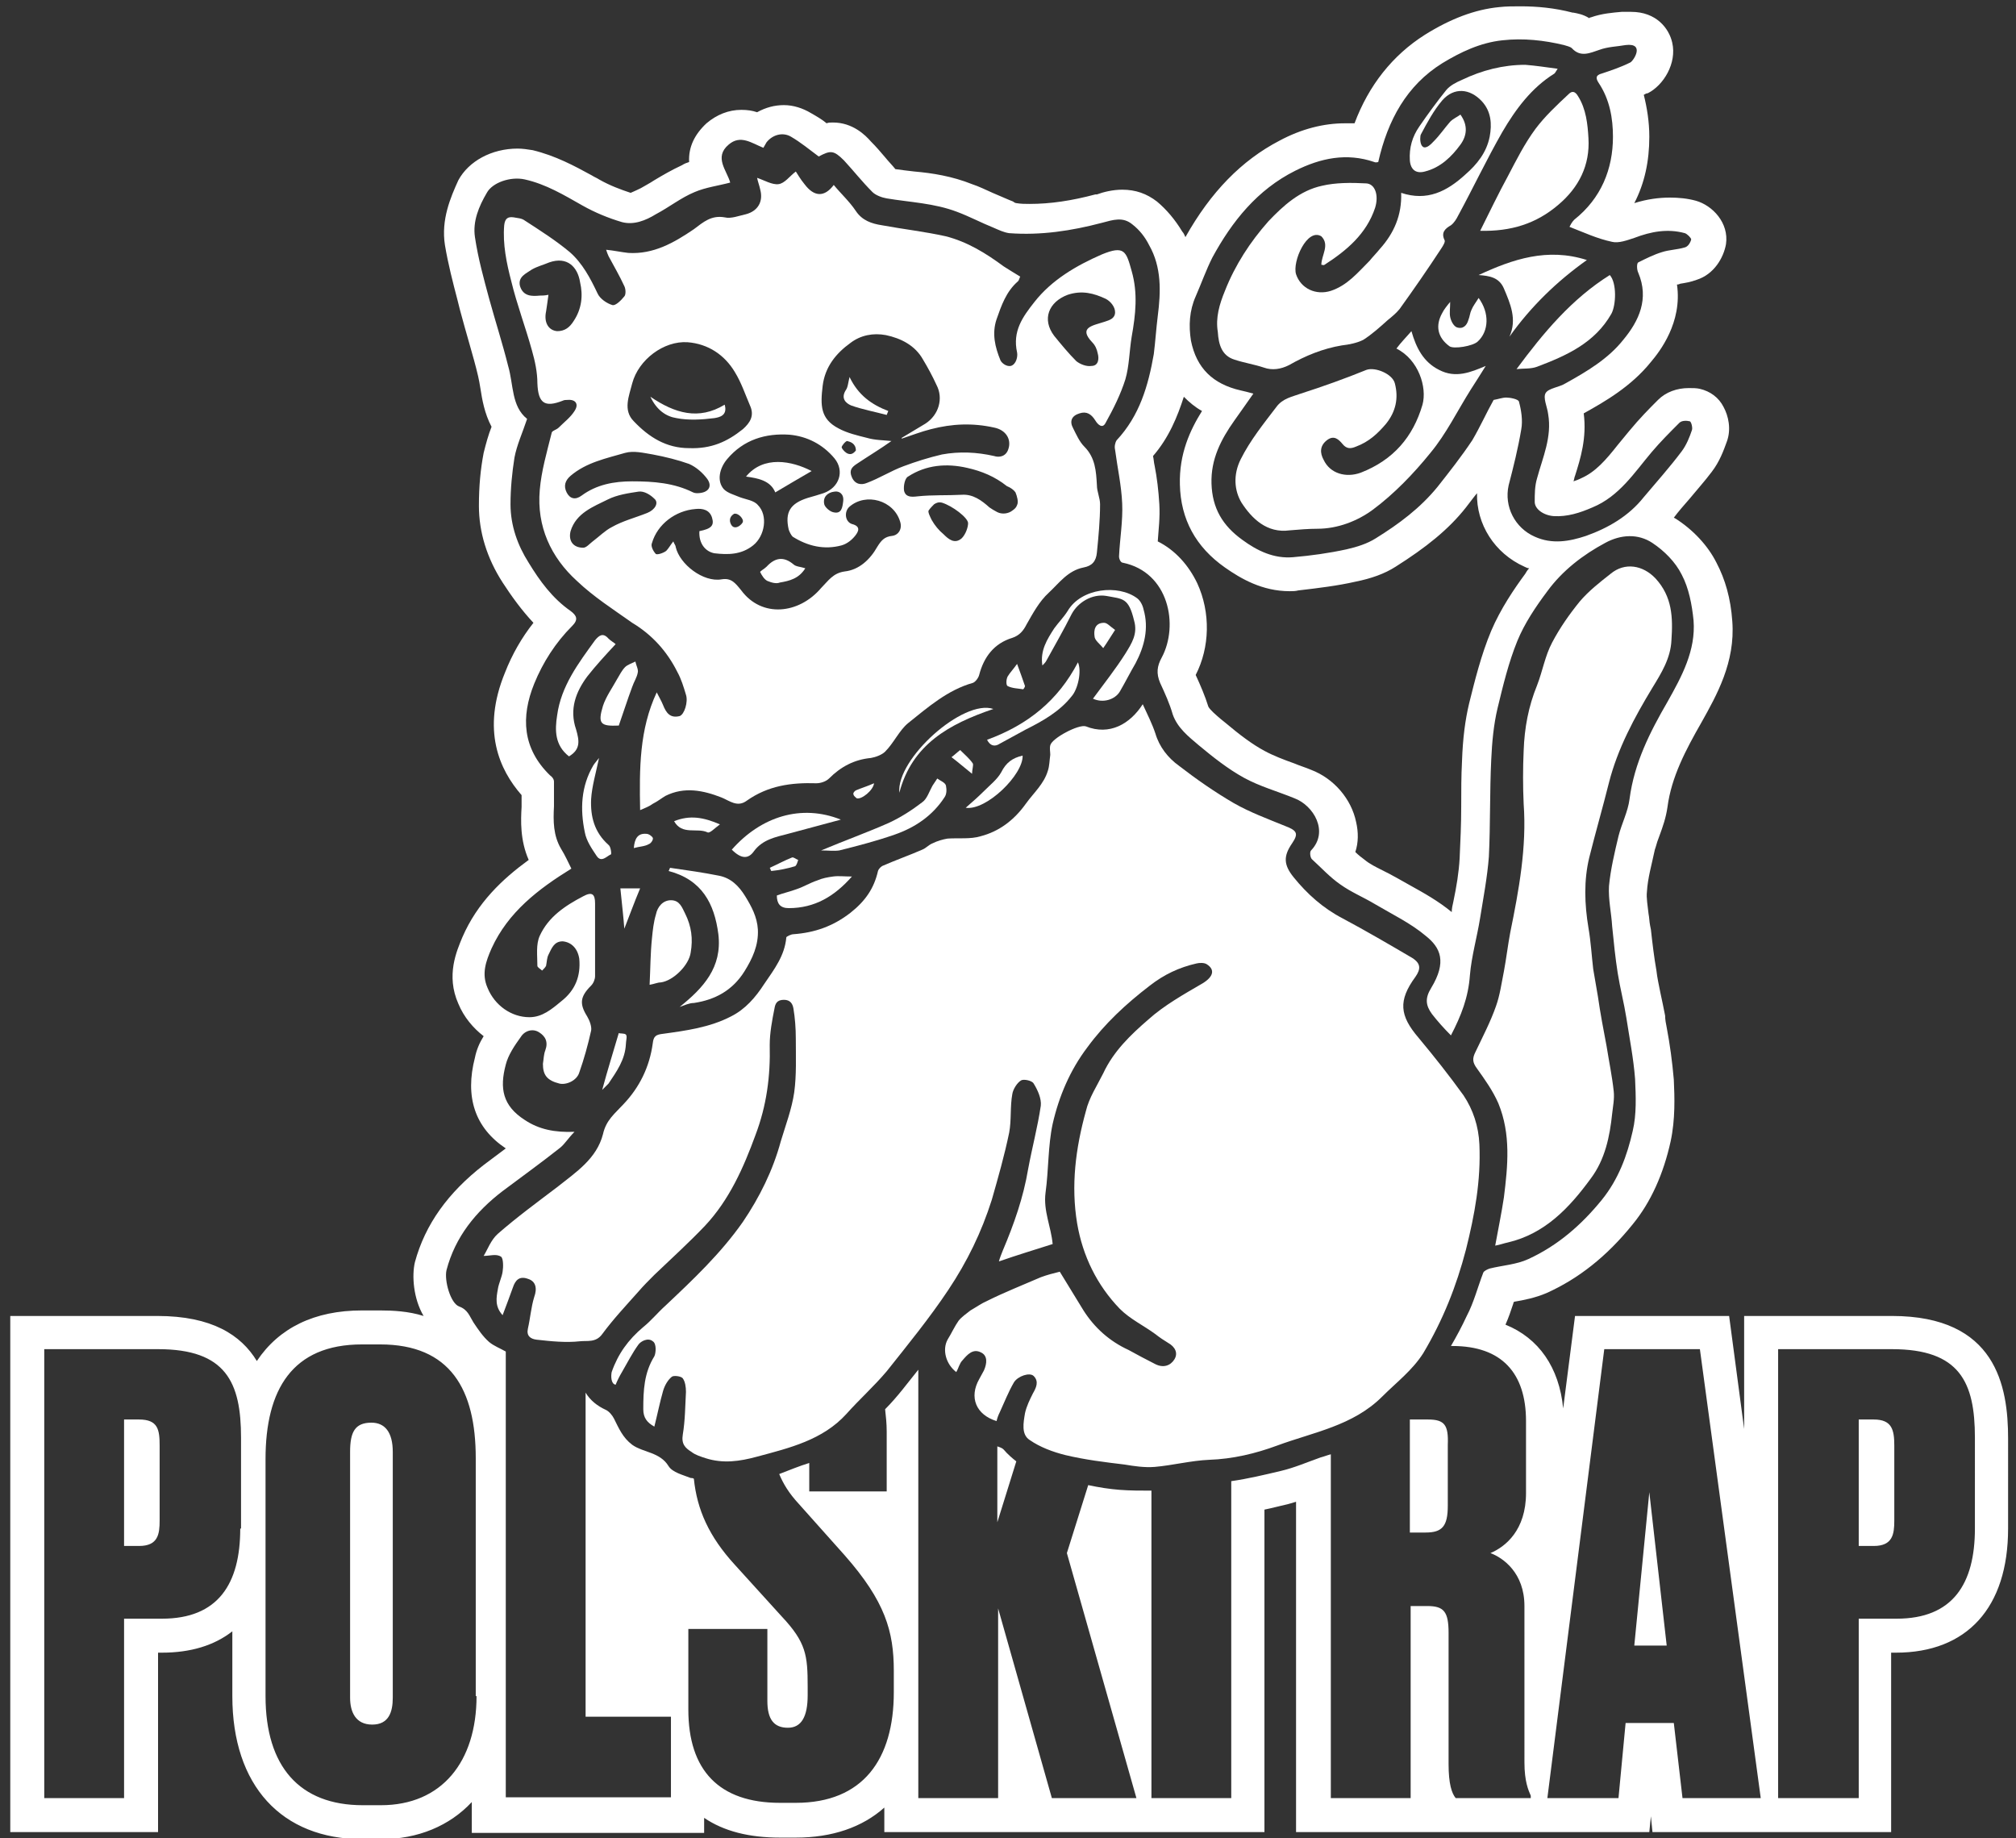 <?xml version="1.0" encoding="utf-8"?>
<!-- Generator: Adobe Illustrator 27.0.0, SVG Export Plug-In . SVG Version: 6.00 Build 0)  -->
<svg version="1.1" id="Warstwa_1" xmlns="http://www.w3.org/2000/svg" xmlns:xlink="http://www.w3.org/1999/xlink" x="0px" y="0px"
	 viewBox="0 0 255.1 232.6" style="enable-background:new 0 0 255.1 232.6;" xml:space="preserve">
<rect x="0" y="0" width="255.1" height="232.6" fill="#333333" stroke="none"/>
<style type="text/css">
	.st0{fill:#FFFFFF;}
</style>
<g>
	<path class="st0" d="M82.6,106c-0.1-0.2-0.5-0.5-0.8-0.5c-1.1-0.1-1.5,0.6-1.6,1.8c0.7-0.2,1.4-0.2,1.9-0.5
		C82.4,106.7,82.7,106.2,82.6,106z"/>
	<path class="st0" d="M87.4,120.5c0.3-1.7,0.1-3.3-0.7-4.9c-0.4-0.8-0.7-1.7-1.8-1.7c-1,0-1.7,0.8-1.9,1.8c-0.3,1-0.4,2-0.5,3
		c-0.2,1.9-0.2,3.9-0.3,5.9c0.6-0.1,1-0.3,1.4-0.3C85.2,124.1,87.2,122.1,87.4,120.5z"/>
	<path class="st0" d="M99.7,105.5c2.2-0.6,4.5-1.2,6.7-1.8c-5-2-10.1-0.4-13.8,3.8c1.2,1.2,2.1,1.2,2.8,0.2
		C96.5,106.2,98.2,105.9,99.7,105.5z"/>
	<path class="st0" d="M94.2,122.9c1-1.6,1.8-3.3,1.7-5.3c-0.1-1.6-0.8-2.9-1.6-4.2c-0.8-1.3-1.8-2.3-3.3-2.6c-2-0.4-4.1-0.7-6.2-1
		c-0.1,0.1-0.1,0.3-0.2,0.4c4.2,1.1,5.8,4.1,6.3,8c0.5,4.2-1.9,6.8-4.9,9.2c0.6-0.2,1.2-0.5,1.8-0.5
		C90.5,126.5,92.7,125.3,94.2,122.9z"/>
	<path class="st0" d="M91.1,104.3c-2.1-0.9-3.8-1.2-5.8-0.4c1,1.8,2.9,0.8,4.2,1.4C89.8,105.5,90.4,104.8,91.1,104.3z"/>
	<path class="st0" d="M78.5,112.4c0.2,2,0.4,3.7,0.5,5.1c0.6-1.5,1.2-3.2,2-5.1C80.3,112.4,79.4,112.4,78.5,112.4z"/>
	<path class="st0" d="M123.1,96.6c-0.4-0.6-1-1.1-1.6-1.7c-0.4,0.3-0.7,0.6-1.1,0.9c0.8,0.6,1.6,1.3,2.6,2.1
		C123,97.4,123.2,96.8,123.1,96.6z"/>
	<path class="st0" d="M129.4,95.6c-1.3,0.3-2.1,0.9-2.7,2.1c-0.5,0.9-1.4,1.6-2.2,2.4c-0.7,0.7-1.5,1.4-2.3,2.1
		C124.8,102.6,129.5,98,129.4,95.6z"/>
	<path class="st0" d="M100.6,109.6c0.2-0.1,0.3-0.5,0.4-0.8c-0.3-0.1-0.6-0.4-0.8-0.3c-1,0.4-1.9,0.9-2.8,1.3
		c0.1,0.1,0.1,0.3,0.2,0.4C98.6,110.1,99.6,109.9,100.6,109.6z"/>
	<path class="st0" d="M113.8,100.3c1.6-6.1,6.3-8.7,11.9-10.6C121.9,88.4,113.4,96,113.8,100.3z"/>
	<path class="st0" d="M110.6,99.1c-0.9,0.4-1.6,0.6-2.3,0.9c-0.2,0.1-0.4,0.4-0.3,0.5c0,0.2,0.3,0.4,0.4,0.5
		C109,101.2,110.5,100,110.6,99.1z"/>
	<path class="st0" d="M99.8,114.9c3.3,0,5.8-1.5,8-4c-1,0-1.7-0.1-2.4,0c-0.7,0.1-1.3,0.2-2,0.5c-0.9,0.3-1.7,0.8-2.6,1.1
		c-0.8,0.3-1.7,0.5-2.5,0.8C98.3,114.3,98.7,114.9,99.8,114.9z"/>
	<path class="st0" d="M119.5,100.9c0.3-0.4,0.3-1,0.2-1.5c-0.1-0.4-0.7-0.6-1.1-0.9c-0.2,0.3-0.4,0.6-0.6,0.9
		c-0.4,0.7-0.7,1.7-1.3,2.1c-1.3,1-2.7,1.9-4.2,2.6c-2.7,1.2-5.5,2.2-8.6,3.5c0.9,0,1.6,0.1,2.3,0c2.4-0.6,4.7-1.2,7-2
		C115.8,104.7,118,103.2,119.5,100.9z"/>
	<path class="st0" d="M191.9,46.7c0.9-0.1,1.8,0,2.6-0.3c3.7-1.4,7.3-3,9.4-6.7c0.6-1.1,0.7-3.9-0.2-4.9
		C198.9,37.8,195.3,42.1,191.9,46.7z"/>
	<path class="st0" d="M135.6,88.1c0.8-0.9,1.3-3.2,0.8-4.3c-2.5,4.8-6.3,7.9-11.5,9.8c0.4,0.8,1,0.9,1.6,0.5
		c1.1-0.6,2.2-1.2,3.3-1.8C132,91.2,134.1,90,135.6,88.1z"/>
	<path class="st0" d="M187.1,34.8c1.4,0.1,2.6,0.3,3.2,1.7c0.8,1.9,1.7,3.9,0.7,6.1c2.7-3.8,6-7,9.8-9.7
		C195.8,31.3,191.4,32.8,187.1,34.8z"/>
	<path class="st0" d="M194.3,16.3c-1.4,1.9-2.4,3.9-3.5,6c-1.2,2.2-2.3,4.5-3.5,6.9c3.9,0.1,7.1-0.9,9.9-3.3c2.6-2.2,4-5,3.8-8.4
		c-0.1-1.8-0.3-3.7-1.3-5.3c-0.4-0.7-0.8-0.7-1.2-0.3C197,13.3,195.5,14.7,194.3,16.3z"/>
	<path class="st0" d="M182.5,39.6c-0.9,1.6-0.6,3.1,0.9,4.2c0.5,0.4,3,0,3.6-0.6c1.4-1.3,1.5-3.6,0.1-5.5c-0.3,0.5-0.7,1-0.9,1.5
		c-0.2,0.4-0.2,0.8-0.4,1.3c-0.2,0.7-0.7,1.2-1.5,0.9c-0.4-0.2-0.7-0.8-0.8-1.3c-0.1-0.5,0-1.1,0-1.9
		C183,38.8,182.7,39.2,182.5,39.6z"/>
	<path class="st0" d="M182.1,46.8c-2-1-2.9-2.8-3.5-4.9c-0.7,0.8-1.3,1.4-1.9,2.2c2.8,1.4,3.9,4.9,3.3,7.1c-1.2,4.1-3.7,7-7.8,8.6
		c-1.9,0.7-3.9,0.1-4.7-1.6c-0.5-0.9-0.5-1.8,0.4-2.5c0.9-0.7,1.5-0.1,2,0.5c0.5,0.6,1,0.6,1.7,0.3c1.6-0.6,2.7-1.6,3.8-2.9
		c1.2-1.5,1.6-3.2,1.1-5.1c-0.3-1.2-2.5-2.1-3.6-1.7c-2.7,1.1-5.5,2.1-8.3,3c-1.1,0.4-2.3,0.6-3.1,1.7c-1.6,2.1-3.3,4.2-4.5,6.6
		c-1,2-0.8,4,0.1,5.5c1.3,2,3.2,3.9,6.1,3.5c1.2-0.1,2.4-0.2,3.5-0.2c2.6,0,5.1-1,7-2.4c2.7-2,5.2-4.6,7.3-7.2c2-2.4,3.4-5.3,5.1-8
		c0.6-0.9,1.2-1.9,1.9-3C186.1,47.1,184.2,47.9,182.1,46.8z"/>
	<path class="st0" d="M17.6,179.6h-1.9v16h1.9c2.4,0,2.6-1.5,2.6-3.2v-9.5C20.2,180.9,20,179.6,17.6,179.6z"/>
	<path class="st0" d="M77,137.1c1-1.5,2.1-3,2.2-5c0-0.4,0.2-1,0-1.2c-0.2-0.2-0.8-0.1-0.9-0.2c-0.7,2.4-1.4,4.6-2.1,7.2
		C76.6,137.5,76.8,137.3,77,137.1z"/>
	<path class="st0" d="M139.7,78.8c-1.2,0-1.3,1-1.2,1.7c0,0.5,0.7,1,1.1,1.5c0.5-0.7,0.9-1.4,1.5-2.3
		C140.4,79.2,140.1,78.8,139.7,78.8z"/>
	<path class="st0" d="M80.7,85.1c0.1-0.4-0.2-0.9-0.3-1.4c-0.4,0.2-1,0.4-1.3,0.7c-0.4,0.4-0.7,1-1,1.5c-0.6,1.1-1.4,2.2-1.8,3.4
		c-0.7,2.3-0.3,2.6,2,2.5c0.6-1.7,1.1-3.3,1.7-4.9C80.2,86.3,80.6,85.7,80.7,85.1z"/>
	<path class="st0" d="M156.2,45.5c1.2,0.4,2.5,0.6,3.7,1c1.1,0.4,2.2,0.2,3.2-0.3c2.1-1.2,4.3-2.1,6.7-2.5c0.9-0.1,1.9-0.3,2.7-0.7
		c1.1-0.7,2.1-1.6,3.1-2.5c0.5-0.4,1.1-0.9,1.5-1.4c1.8-2.5,3.6-5.1,5.3-7.7c0.2-0.3,0.5-0.8,0.4-1c-0.5-1,0.1-1.5,0.8-1.9
		c0.4-0.3,0.7-0.8,0.9-1.2c1.9-3.5,3.6-7.1,5.6-10.6c1.7-2.9,3.7-5.6,6.6-7.4c0.1-0.1,0.2-0.3,0.4-0.6c-1.5-0.2-2.8-0.4-4.1-0.5
		c-2.8,0-5.5,0.7-8,1.9c-0.7,0.3-1.5,0.7-2,1.3c-1.2,1.5-2.3,3-3.4,4.6c-0.9,1.3-1.3,2.7-1.2,4.3c0.1,1.2,0.8,1.7,1.9,1.4
		c2-0.5,3.4-1.9,4.5-3.4c0.8-1.1,1-2.4,0-3.8c-0.4,0.3-0.9,0.5-1.3,0.9c-0.7,0.8-1.3,1.7-2.1,2.5c-1.8,2-1.8-0.6-1.6-0.9
		c0.8-1.5,1.6-3,2.7-4.3c1.5-1.7,3.5-1.5,5,0.1c1.2,1.3,1.3,2.9,1,4.5c-0.4,2-1.6,3.5-3.1,4.8c-2.3,2.1-4.8,3.4-8.1,2.3
		c0.1,2.8-0.9,5.1-2.7,7.1c-0.4,0.5-0.9,1-1.3,1.5c-1.5,1.5-2.8,3.1-4.9,3.8c-1.9,0.6-3.8-0.3-4.4-2.1c-0.5-1.6,1.4-5.9,3.2-4.8
		c1.1,1.1,0,2.4,0,3.6c0.2,0,0.3,0.1,0.4,0c2.8-1.8,5.3-3.9,6.4-7.2c0.5-1.6,0-3.1-1.2-3.1c-1.8-0.1-3.8-0.1-5.5,0.3
		c-2.8,0.6-4.9,2.5-6.8,4.5c-2.3,2.6-4.2,5.5-5.5,8.8c-0.7,1.7-1.2,3.4-0.9,5.2C154.2,43.6,154.6,45,156.2,45.5z"/>
	<path class="st0" d="M135.1,77.3c-0.5,0.8-1.2,1.5-1.7,2.2c-0.9,1.4-1.8,2.8-1.5,4.7c0.2-0.2,0.4-0.4,0.5-0.6
		c1.1-2,2.2-3.9,3.2-5.9c0.8-1.5,2.6-2.6,4.4-2.3c2.1,0.4,2.8,0.2,3.5,3.1c0.5,1.7-0.3,2.9-1.1,4.2c-1.2,1.9-2.7,3.8-4.1,5.7
		c1.3,0.6,2.8,0.1,3.4-0.9c0.7-1.2,1.3-2.4,2-3.6c1.1-2.1,1.7-4.4,1-6.8c-0.1-0.5-0.4-1.1-0.8-1.4C141.5,73.9,136.8,74.4,135.1,77.3
		z"/>
	<path class="st0" d="M189.6,139.6c1.6,3.9,1.2,7.9,0.7,11.9c-0.3,2-0.7,3.9-1.1,6.1c0.6-0.1,1.1-0.3,1.6-0.4
		c4.7-1.1,7.8-4.4,10.5-8.1c1.8-2.4,2.4-5.3,2.7-8.2c0.1-0.9,0.3-1.9,0.2-2.8c-0.2-1.9-0.6-3.8-0.9-5.7c-0.4-2.1-0.8-4.2-1.1-6.3
		c-0.2-1.2-0.4-2.3-0.6-3.5c-0.2-1.7-0.3-3.5-0.6-5.2c-0.5-3-0.6-6,0.1-8.9c0.8-3.2,1.7-6.3,2.5-9.5c1.1-4.3,3.2-8.2,5.5-12
		c1.1-1.8,2.3-3.7,2.4-6c0.2-2.9,0.1-5.5-2-7.8c-1.6-1.7-3.9-2.1-5.7-0.6c-1.4,1.1-2.8,2.2-3.9,3.5c-1.3,1.6-2.5,3.3-3.5,5.2
		c-0.9,1.7-1.2,3.6-1.9,5.4c-1.1,2.7-1.6,5.4-1.7,8.3c-0.1,2.2-0.1,4.5,0,6.7c0.4,5.5-0.6,10.9-1.7,16.3c-0.3,1.6-0.5,3.3-0.8,4.9
		c-0.3,1.5-0.5,3-1,4.4c-0.7,2-1.7,3.9-2.6,5.8c-0.4,0.8-0.4,1.3,0.2,2.1C187.9,136.6,188.9,138,189.6,139.6z"/>
	<path class="st0" d="M47,180c-2.1,0-2.7,1.2-2.7,3.7v31.1c0,1.8,0.7,3.4,2.8,3.4c2.1,0,2.6-1.6,2.6-3.4v-31.1
		C49.7,181.2,48.7,180,47,180z"/>
	<path class="st0" d="M98.1,62.3c1.7-1,3.2-1.9,4.6-2.7c-2.5-1.3-6.1-2-8.3,0.7C95.9,60.5,97.5,60.8,98.1,62.3z"/>
	<path class="st0" d="M129.7,86.8c-0.3-0.9-0.6-1.7-1-2.8c-0.5,0.7-0.9,1.1-1.2,1.6c-0.2,0.4-0.2,1.1,0,1.2c0.6,0.3,1.3,0.3,1.9,0.4
		C129.5,87.3,129.7,86.9,129.7,86.8z"/>
	<path class="st0" d="M127,183.4c-0.2-0.2-0.5-0.3-0.8-0.4v9.6l2.4-7.7C128.1,184.5,127.5,184,127,183.4z"/>
	<path class="st0" d="M185.5,158.1c1.1-4.4,1.9-8.7,1.7-13.3c-0.1-2.3-0.8-4.4-2-6.2c-1.8-2.5-3.7-4.9-5.7-7.3
		c-2.4-2.8-2.6-4.7-0.4-7.7c0.7-1,0.7-1.7-0.4-2.4c-2.9-1.7-5.8-3.4-8.8-5c-2.5-1.3-4.5-3.1-6.2-5.2c-1.3-1.6-1.3-2.7-0.2-4.3
		c0.8-1.2,0.7-1.6-0.9-2.2c-2.2-0.9-4.4-1.7-6.5-2.9c-2.4-1.4-4.7-3-6.9-4.7c-1.4-1-2.5-2.4-3-4.1c-0.4-1.2-1-2.4-1.6-3.7
		c-1.6,2.5-4.2,4-7.2,2.8c-0.9-0.3-4.3,1.5-4.5,2.4c-0.1,0.4,0,0.8,0,1.2c-0.1,0.7-0.1,1.4-0.3,2c-0.5,1.7-1.8,2.8-2.8,4.2
		c-1.5,2.1-3.4,3.5-5.7,4.1c-1.3,0.4-2.8,0.2-4.2,0.3c-0.6,0.1-1.3,0.3-1.9,0.6c-0.5,0.2-0.8,0.6-1.3,0.8c-1.6,0.7-3.3,1.3-4.9,2
		c-0.3,0.1-0.6,0.4-0.7,0.7c-0.5,2.2-1.6,3.8-3.5,5.3c-2.2,1.7-4.5,2.5-7.2,2.7c-0.3,0-0.9,0.3-0.9,0.4c-0.2,2.3-1.5,4-2.8,5.9
		c-1.1,1.7-2.4,3.2-4.2,4.1c-2.7,1.4-5.7,1.8-8.6,2.2c-0.9,0.1-1.2,0.3-1.3,1.2c-0.4,3-1.7,5.6-3.7,7.7c-1.1,1.2-2.2,2-2.6,3.8
		c-0.8,3.1-3.4,4.8-5.8,6.7c-2.5,1.9-5.1,3.8-7.5,5.9c-0.9,0.8-1.3,2-1.8,2.8c0.8,0,1.6-0.3,2.2,0.1c0.3,0.2,0.3,1.3,0.2,1.9
		c-0.1,0.7-0.5,1.5-0.6,2.2c-0.2,1.1-0.4,2.2,0.6,3.3c0.5-1.3,0.9-2.4,1.3-3.5c0.3-0.9,0.8-1.5,1.9-1.1c1,0.3,1.2,1.2,0.8,2.3
		c-0.4,1.3-0.5,2.7-0.8,4c-0.2,0.9,0.3,1.3,1.1,1.4c1.8,0.2,3.7,0.4,5.5,0.2c0.9-0.1,2,0.2,2.8-0.9c1.4-1.9,3-3.6,4.6-5.4
		c0.6-0.7,1.3-1.4,2-2.1c2.2-2.1,4.4-4.1,6.4-6.2c3.1-3.3,4.9-7.4,6.4-11.5c1.4-3.7,1.9-7.4,1.8-11.4c0-1.5,0.3-3.1,0.6-4.6
		c0.1-0.6,0.3-1.1,1.2-1.1c0.8,0,1.1,0.5,1.2,1.1c0.2,1.2,0.3,2.5,0.3,3.8c0,2.3,0.1,4.6-0.2,6.8c-0.3,2.1-1.1,4.2-1.7,6.2
		c-1,3.7-2.7,7.1-4.8,10.2c-2.8,4-6.3,7.3-9.8,10.6c-1,0.9-1.8,1.9-2.8,2.7c-1.9,1.6-3.2,3.4-4,5.7c-0.1,0.5-0.1,1.5,0.5,1.6
		c0.2-0.5,0.5-1.1,0.8-1.6c0.7-1.2,1.3-2.4,2.1-3.5c0.3-0.4,1.2-0.9,1.8-0.4c0.5,0.3,0.4,1.5,0.2,1.9c-1.3,2.1-1.4,4.3-1.4,6.7
		c0,1.1,0.5,1.7,1.4,2.2c0.4-1.6,0.7-3.1,1.1-4.5c0.2-0.7,0.6-1.4,1.1-1.8c0.2-0.2,1.2-0.1,1.4,0.2c0.3,0.4,0.4,1.1,0.4,1.7
		c-0.1,1.8-0.1,3.6-0.4,5.4c-0.2,1.2,0.3,1.7,1.1,2.2c0.5,0.4,1.2,0.6,1.8,0.8c2.2,0.7,4.3,0.4,6.5-0.2c4.1-1.1,8.3-2.1,11.3-5.4
		c1.6-1.8,3.5-3.5,5.1-5.4c2.7-3.4,5.4-6.7,7.8-10.3c2.4-3.6,4.2-7.3,5.5-11.4c0.8-2.8,1.6-5.6,2.2-8.5c0.3-1.6,0.1-3.3,0.4-4.9
		c0.1-0.6,0.6-1.4,1.1-1.7c0.3-0.2,1.4,0,1.6,0.4c0.5,0.8,1,1.9,0.9,2.8c-0.4,2.7-1.1,5.3-1.6,8c-0.6,3.6-1.8,7-3.2,10.3
		c-0.2,0.5-0.4,1-0.5,1.4c2.3-0.8,4.6-1.5,6.8-2.2c-0.2-2.2-1.2-4.2-0.9-6.5c0.4-2.9,0.3-5.9,0.9-8.7c0.8-3.5,2.2-6.8,4.4-9.7
		c2.2-3,4.9-5.5,7.9-7.8c1.8-1.4,3.7-2.3,5.9-2.8c0.4-0.1,1-0.1,1.3,0.1c1.1,0.7,0.8,1.6-0.5,2.4c-2.4,1.4-4.9,2.8-6.9,4.6
		c-2.2,1.9-4.4,4-5.7,6.8c-0.8,1.6-1.8,3.1-2.2,4.8c-1.3,4.7-1.9,9.4-1.1,14.2c0.7,4.1,2.5,7.8,5.4,10.8c1.3,1.3,3,2.1,4.5,3.2
		c0.5,0.4,1.1,0.8,1.6,1.1c0.9,0.5,1.3,1.3,0.8,2.1c-0.5,0.8-1.4,1.1-2.4,0.6c-1.2-0.6-2.3-1.2-3.4-1.8c-2.4-1.1-4.3-2.8-5.7-5
		c-1-1.6-2-3.3-3-4.9c-0.8,0.2-1.6,0.4-2.4,0.7c-2.3,1-4.6,1.9-6.8,3c-0.7,0.3-1.4,0.8-2.1,1.2c-0.5,0.4-1.1,0.8-1.5,1.3
		c-0.5,0.7-0.9,1.6-1.4,2.4c-0.7,1.3-0.2,3.1,1.1,4.1c0.3-0.5,0.4-1.1,0.8-1.5c0.6-0.7,1.3-1.5,2.3-1c0.9,0.4,0.8,1.4,0.4,2.3
		c-0.2,0.4-0.4,0.7-0.6,1.1c-1.3,2.3-0.4,4.5,2.2,5.3c0.1-0.4,0.2-0.7,0.4-1.1c0.6-1.3,1.1-2.6,1.8-3.8c0.5-0.8,2-1.3,2.5-0.8
		c0.7,0.7,0.3,1.5-0.1,2.2c-0.4,0.8-0.8,1.6-1,2.5c-0.2,1.2-0.5,2.7,0.6,3.4c1.3,0.9,2.9,1.5,4.5,1.9c2.5,0.6,5,0.9,7.5,1.2
		c1.2,0.2,2.5,0.4,3.8,0.3c2.3-0.2,4.6-0.8,6.9-0.9c3-0.1,5.9-0.8,8.6-1.8c4.6-1.7,9.6-2.5,13.3-6.2c1.8-1.8,3.8-3.3,5.2-5.5
		C182.6,167,184.3,162.7,185.5,158.1z"/>
	<path class="st0" d="M97,71.7c-0.3,0.3-0.9,0.6-0.8,0.7c0.2,0.4,0.5,0.9,0.9,1.1c0.5,0.2,1.1,0.4,1.6,0.2c1.2-0.2,2.4-0.5,3.2-1.8
		c-0.6-0.2-1.2-0.2-1.5-0.5C99.2,70.4,98.1,70.5,97,71.7z"/>
	<path class="st0" d="M74.3,85.6c1.1-1.4,2.3-2.7,3.6-4.1c-0.2-0.2-0.6-0.4-0.9-0.7c-0.7-0.8-1.2-0.4-1.7,0.2
		c-2.1,2.9-4.3,5.8-4.8,9.5c-0.3,1.9-0.3,3.8,1.5,5.2c1.5-0.9,1.3-2,0.9-3.4C72,89.7,72.9,87.5,74.3,85.6z"/>
	<path class="st0" d="M85.6,52.9c1.5,0.3,3.2,0.2,4.8,0c0.6-0.1,1.7-0.3,1.3-1.7c-3.3,2-6.3,1.1-9.4-1
		C83.1,51.9,84.3,52.7,85.6,52.9z"/>
	<path class="st0" d="M77.3,108.1c0.1,0,0-1-0.3-1.2c-1.8-1.6-2.3-3.6-2.2-5.8c0.1-1.6,0.6-3.3,1-5.2c-0.3,0.4-0.5,0.6-0.7,0.9
		c-1.6,2.7-1.7,5.6-1.1,8.5c0.2,1.1,0.9,2.1,1.5,3C76.1,109.2,76.8,108.3,77.3,108.1z"/>
	<path class="st0" d="M107.7,51.3c1.4,0.5,3,0.8,4.5,1.2c0.1-0.2,0.1-0.3,0.2-0.5c-2.1-0.8-3.8-2-4.9-4.3c-0.2,0.8-0.2,1.3-0.5,1.7
		C106.4,50.4,107,51,107.7,51.3z"/>
	<path class="st0" d="M239.4,166.5h-18.7v14.3l-1.9-14.3h-19.5l-1.5,11.7c-0.5-5.2-3.1-8.9-7.3-10.6c0.4-0.9,0.7-1.8,1-2.7
		c0-0.1,0-0.1,0.1-0.2c1.2-0.2,2.7-0.5,4.1-1.1c4-1.8,7.6-4.6,10.9-8.7c2.3-2.8,3.9-6.4,4.8-10.5c0.6-2.8,0.5-5.6,0.4-7.8
		c-0.2-2.3-0.5-4.5-0.9-6.6c-0.1-0.5-0.2-1-0.2-1.5c-0.2-1-0.4-2-0.6-2.9c-0.2-1-0.4-1.9-0.5-2.8c-0.3-1.7-0.5-3.4-0.7-5.2l-0.1-0.5
		c-0.1-0.5-0.1-1-0.2-1.5c-0.1-1-0.3-2-0.2-2.8c0.1-1.7,0.6-3.4,1-5.3l0.1-0.3c0.1-0.4,0.3-1,0.5-1.5c0.4-1.1,0.8-2.2,1-3.6
		c0.5-3.8,2.3-7.2,4.3-10.7c1.9-3.4,4.3-7.6,3.9-12.8c-0.2-2.9-0.9-5.3-2-7.4c-1.1-2.2-3-4.2-5.2-5.6c-0.1,0-0.1-0.1-0.2-0.1
		c0.6-0.8,1.3-1.6,2-2.4c0.9-1.1,1.9-2.2,2.8-3.4c1-1.3,1.5-2.7,1.9-3.8c0.6-1.6,0.2-3.3-0.4-4.4c-0.6-1.2-1.7-2-3-2.3
		c-0.4-0.1-0.9-0.1-1.4-0.1c-1.5,0-2.9,0.5-3.9,1.5c-1.1,1.1-2.3,2.3-3.7,4c-0.5,0.6-0.9,1.1-1.4,1.7c-1.5,1.9-2.8,3.4-4.6,4.2
		c-0.4,0.2-0.7,0.3-1,0.4c0.1-0.2,0.1-0.5,0.2-0.7c0.7-2.2,1.5-4.8,1.1-7.9c2.7-1.5,6-3.4,8.5-6.5c1.1-1.3,4-5,3.3-9.8
		c0.1,0,0.2,0,0.4-0.1c0.6-0.1,1.3-0.2,2.1-0.5c2.2-0.7,3.4-2.8,3.7-4.5c0.4-2.7-1.7-4.9-3.8-5.5c-1.1-0.3-2.2-0.4-3.3-0.4
		c-1.4,0-2.9,0.2-4.5,0.7c1.3-2.5,1.9-5.3,1.9-8.4c0-1.9-0.3-3.7-0.7-5.3c0.2-0.1,0.3-0.2,0.5-0.2c2-1,3.7-3.8,3.1-6.4
		c-0.4-1.8-2-3.9-5.2-3.9c-0.2,0-0.5,0-0.8,0l-0.4,0c-1.1,0.1-2.5,0.2-3.9,0.7c-0.1,0-0.1,0-0.2,0.1c-0.8-0.5-1.5-0.6-2-0.7l-0.1,0
		c-2.3-0.6-4.5-0.8-6.6-0.8c-0.9,0-1.8,0-2.7,0.1c-3.1,0.3-6.2,1.5-9.4,3.5c-4.1,2.6-7.1,6.4-8.9,11.2c-0.4,0-0.8,0-1.2,0
		c-2.7,0-5.5,0.7-8.3,2.2c-4.8,2.5-8.7,6.5-11.9,12.2c-0.1-0.2-0.2-0.5-0.4-0.7c-0.9-1.5-2-2.8-3.2-3.8c-1.3-1-2.7-1.5-4.4-1.5
		c-1.2,0-2.4,0.3-3.2,0.6l-0.2,0c-3,0.8-5.7,1.2-8.3,1.2c-0.6,0-1.1,0-1.7-0.1c-0.1,0-0.3-0.1-0.4-0.2c-0.2-0.1-0.3-0.1-0.5-0.2
		c-0.7-0.3-1.4-0.6-2.1-0.9c-0.9-0.4-1.7-0.8-2.6-1.1c-2.5-1-5-1.4-7.3-1.6c-0.9-0.1-1.7-0.2-2.4-0.3c-0.4-0.5-0.9-1-1.3-1.5
		c-0.6-0.7-1.1-1.3-1.8-2c-0.7-0.8-2.3-2.4-4.8-2.4c-0.3,0-0.6,0-0.8,0.1c-0.6-0.5-1.3-0.9-2-1.3c-1-0.6-2.2-1-3.4-1
		c-1.2,0-2.3,0.3-3.4,0.9c-0.6-0.2-1.2-0.3-2-0.3c-1.6,0-3.1,0.6-4.4,1.7c-1.5,1.4-2.3,3-2.2,4.9c-0.3,0.1-0.6,0.2-0.9,0.4
		c-1.3,0.6-2.5,1.3-3.5,1.9c-0.6,0.4-1.2,0.7-1.7,1c-0.8,0.4-1.1,0.5-1.3,0.6c-1.2-0.4-2.6-0.9-4-1.7c-0.3-0.2-0.6-0.3-0.9-0.5
		c-2.2-1.2-4.6-2.5-7.5-3.2c-0.6-0.1-1.3-0.2-1.9-0.2c-3.3,0-6.2,1.6-7.5,4C57,25,55.8,27.8,56.3,31c0.4,2.4,1,4.7,1.6,7l0.3,1.2
		c0.4,1.5,0.8,2.9,1.2,4.3c0.4,1.4,0.8,2.8,1.1,4.1c0.1,0.4,0.2,1,0.3,1.6c0.2,1.3,0.5,3.1,1.4,4.8c-0.4,1-0.7,2.1-1,3.3
		c-0.4,2.1-0.6,4.2-0.6,6.7c0,3.3,1,6.6,3,9.7c1.1,1.7,2.4,3.5,3.9,5.1c-1.5,1.9-2.7,4-3.6,6.3c-3,7.3-0.7,12.3,2.1,15.5
		c0,0.5,0,1,0,1.5c-0.1,1.7-0.2,4.2,0.9,6.7c-3.3,2.4-6.5,5.4-8.4,9.8c-0.7,1.7-2.1,4.8-0.5,8.4c0.7,1.7,1.9,3.1,3.2,4.1
		c-0.5,0.8-0.9,1.7-1.1,2.7c-1.3,5,0,8.9,3.9,11.5c-0.9,0.7-1.9,1.4-2.8,2.1c-4.5,3.5-7.4,7.5-8.7,12.3c-0.4,1.7-0.2,4.6,1.1,6.8
		c-1.9-0.6-3.9-0.7-5.5-0.7h-2.3c-6,0-10.5,2.2-13.3,6.4c-2-3.3-5.7-5.7-12.6-5.7H1.3v65.3H20v-22.7h0.5c3.6,0,6.6-0.9,8.9-2.7v8.2
		c0,11.3,6.2,18.1,16.5,18.1h2.3c4.7,0,8.7-1.7,11.5-4.7v3.9h29.4V230c2.5,1.7,5.7,2.5,9.6,2.5h2c4.6,0,8.4-1.3,11.2-3.8v3.1H160
		V191c1-0.2,2.1-0.5,3-0.7c0.4-0.1,0.7-0.2,1-0.3v41.8h27h7.6h10.1l0.2-2l0.2,2h11.6h6.9h11.7v-22.7h0.6c9,0,14.2-5.7,14.2-15.7V182
		C254.1,175.4,252.6,166.5,239.4,166.5z M30.4,193.4c0,7-2.8,11.4-9.9,11.4h-4.8v22.7H5.6v-56.8H20c8.6,0,10.5,4.2,10.5,11.2V193.4z
		 M151.3,37.5c0.7-1.6,1.3-3.3,2.1-4.9c2.5-4.6,5.7-8.6,10.5-11c3.2-1.6,6.5-2.3,10-1.1c0.2,0.1,0.5,0,0.5,0
		c1.2-5.3,3.6-9.7,8.1-12.5c2.3-1.4,4.8-2.6,7.6-2.9c2.7-0.3,5.3,0,7.8,0.6c0.3,0.1,0.8,0.2,1,0.4c1.1,1.2,2.3,0.6,3.5,0.2
		c1.1-0.4,2.2-0.4,3.3-0.6c2.5-0.3,1,2,0.6,2.2c-1.2,0.6-2.4,1-3.6,1.4c-0.8,0.2-0.8,0.6-0.4,1.2c1.4,2.1,1.8,4.5,1.8,6.8
		c0,4.1-1.5,7.8-4.9,10.5c-0.3,0.3-0.5,0.7-0.6,0.9c1.8,0.7,3.5,1.5,5.4,1.9c0.8,0.2,1.9-0.2,2.8-0.5c2.1-0.8,4.2-1.2,6.4-0.6
		c0.3,0.1,0.8,0.6,0.8,0.8c-0.1,0.4-0.4,0.9-0.8,1c-1,0.3-2,0.3-2.9,0.6c-1,0.3-2,0.8-3,1.3c-0.2,0.1-0.2,0.9,0,1.3
		c1.4,3.3,0.1,6.1-1.9,8.5c-1.9,2.4-4.6,4-7.3,5.5c-0.8,0.5-2.1,0.6-2.5,1.2c-0.4,0.6,0.2,1.8,0.3,2.7c0.5,2.9-0.7,5.5-1.4,8.1
		c-0.3,1-0.3,2-0.3,3c0,0.9,1.1,1.7,2.4,1.8c1.7,0.1,3.3-0.4,4.9-1.1c3.4-1.4,5.3-4.4,7.5-7c1.1-1.3,2.3-2.5,3.5-3.7
		c0.3-0.3,0.9-0.3,1.3-0.2c0.2,0,0.4,0.8,0.3,1.1c-0.3,0.9-0.7,1.9-1.3,2.7c-1.5,2-3.2,3.9-4.8,5.8c-1.9,2.4-4.5,3.9-7.3,4.9
		c-2.1,0.7-4.3,1.1-6.5,0.1c-2.5-1.1-3.9-3.8-3.3-6.5c0.6-2.3,1.2-4.7,1.6-7.1c0.2-1.1,0-2.4-0.3-3.5c-0.1-0.3-1.1-0.5-1.6-0.5
		c-0.5,0-1,0.2-1.6,0.3c-0.9,1.6-1.7,3.4-2.7,5.1c-1.4,2.1-2.9,4-4.4,5.9c-2.2,2.7-4.9,4.7-7.8,6.5c-1.1,0.7-2.4,1.1-3.7,1.4
		c-2.3,0.5-4.5,0.8-6.8,1c-2.4,0.2-4.5-0.8-6.4-2.2c-2.5-1.8-3.8-4-3.9-7.1c-0.1-3.1,1.2-5.6,2.9-8c0.7-1,1.5-2.1,2.4-3.4
		c-0.7-0.2-1.2-0.3-1.6-0.4c-3.5-0.8-5.6-2.8-6.3-6.3C150.4,41.2,150.5,39.3,151.3,37.5z M149.8,50.2c0.7,0.7,1.4,1.3,2.3,1.8
		c-1.5,2.4-2.9,5.4-2.8,9.3c0.1,4.4,2,7.9,5.7,10.5c2,1.4,4.7,3,8.2,3c0.4,0,0.7,0,1.1-0.1c2.6-0.3,5-0.6,7.2-1.1
		c2-0.4,3.7-1,5.1-1.9c3.8-2.4,6.7-4.7,8.9-7.5c0.4-0.5,0.9-1.2,1.4-1.8c-0.1,3.9,2.2,7.6,6,9.3c0.2,0.1,0.4,0.2,0.6,0.2
		c-0.2,0.2-0.4,0.5-0.5,0.7c-1.4,1.9-3.1,4.4-4.3,7.2c-1.3,3.1-2.1,6.4-2.8,9.2c-0.5,2.1-0.8,4.4-0.9,7.3c-0.1,1.9-0.1,3.8-0.1,5.7
		c0,2.3-0.1,4.4-0.2,6.6c-0.1,1.8-0.4,3.6-0.8,5.5c-0.1,0.4-0.2,0.9-0.2,1.3c-1.7-1.4-3.5-2.4-5.3-3.4c-0.5-0.3-1.1-0.6-1.6-0.9
		c-0.7-0.4-1.3-0.7-1.9-1c-0.8-0.4-1.6-0.8-2.2-1.3c-0.4-0.3-0.8-0.6-1.2-1c0.4-1.2,0.4-2.5,0.1-3.8c-0.6-2.9-2.8-5.5-5.7-6.6
		c-0.7-0.3-1.4-0.5-2.1-0.8c-1.4-0.5-2.7-1-3.8-1.6c-1.5-0.8-3.1-2-5-3.6l-0.5-0.4c-0.7-0.6-1.4-1.2-1.6-1.6c-0.4-1.3-1-2.7-1.6-4
		c1.8-3.5,1.9-7.9,0.2-11.6c-1.1-2.3-2.8-4.2-5-5.3c0.1-1.5,0.3-3,0.2-4.7c-0.1-1.7-0.3-3.4-0.6-4.9c-0.1-0.4-0.1-0.8-0.2-1.2
		C147.9,55.4,149,52.7,149.8,50.2z M60.3,214.6c0,8.3-4.4,13.8-12.1,13.8h-2.3c-8,0-12.3-4.9-12.3-13.8v-30
		c0-8.8,3.4-14.5,12.2-14.5h2.3c8.9,0,12.1,5.7,12.1,14.4V214.6z M194.3,227.5h-10.1c-0.5-0.6-0.9-1.8-0.9-4.3v-16.6
		c0-2.7-0.6-3.4-2.7-3.4h-2.1v24.3h-10.1V184c-0.4,0.1-0.9,0.3-1.3,0.4c-1.7,0.6-3.3,1.3-5,1.7c-2.1,0.5-4.2,1-6.3,1.3v40.1h-10.1
		v-38.9c-1.4,0-2.7,0-4-0.1c-1.3-0.1-2.6-0.3-4-0.6l-2.7,8.6l8.8,31h-10.7l-6.8-24v24h-10.1v-54.2c-1.3,1.6-2.6,3.4-4.2,5
		c0.1,0.9,0.2,1.8,0.2,2.8v7.6h-9.8v-3.6c-1.3,0.4-2.5,0.9-3.8,1.4c0.5,1.2,1.2,2.4,2.5,3.8l5.8,6.5c5.1,5.8,6.2,9.6,6.2,14.6v2.7
		c0,8.5-3.9,14-12.4,14h-2c-7.7,0-11.6-4.1-11.6-11.8v-10.2h10v9.1c0,2.3,0.8,3.4,2.6,3.4c1.7,0,2.5-1.4,2.5-4.1v-1.1
		c0-4-0.2-5.6-3.3-8.9l-5.9-6.5c-3.3-3.6-4.8-7-5.2-10.9c-0.1-0.1-0.3-0.1-0.4-0.1c-1-0.4-2.3-0.7-2.8-1.5c-1.1-1.8-3.2-1.7-4.6-2.7
		c-1.2-0.9-1.7-2.1-2.3-3.3c-0.2-0.4-0.6-0.9-1-1.1c-1.1-0.5-2-1.2-2.6-2.2v41h10.8v10.2H64v-56.4c-0.7-0.4-1.5-0.7-2.1-1.2
		c-0.8-0.7-1.4-1.6-2-2.5c-0.5-0.8-0.7-1.6-1.8-2c-1.1-0.4-1.9-3.3-1.6-4.6c1.1-4.2,3.7-7.4,7.1-10c2.4-1.8,4.9-3.6,7.3-5.5
		c0.6-0.5,1-1.2,1.8-2c-2.5,0.1-4.5-0.3-6.3-1.5c-2.8-1.8-3.2-4-2.4-7c0.3-1.2,1.1-2.4,1.9-3.5c0.5-0.8,1.5-1.1,2.3-0.6
		c0.8,0.5,1.2,1.2,0.8,2.3c-0.2,0.5-0.2,1.1-0.3,1.7c0,1.4,0.5,2.1,2.1,2.5c0.9,0.2,2.2-0.4,2.5-1.4c0.6-1.7,1.1-3.5,1.5-5.3
		c0.1-0.5-0.2-1.3-0.5-1.8c-1-1.6-0.9-2.5,0.5-3.9c0.3-0.3,0.5-0.8,0.5-1.2c0-3.1,0-6.1,0-9.2c0-1.2-0.4-1.5-1.5-0.9
		c-2.3,1.2-4.4,2.6-5.5,5c-0.5,1.1-0.3,2.5-0.3,3.8c0,0.2,0.4,0.4,0.6,0.6c0.2-0.2,0.4-0.4,0.5-0.6c0.1-0.5,0.1-1,0.3-1.4
		c0.4-0.8,0.7-1.7,1.8-1.7c1.1,0.1,1.9,0.9,2.1,2.2c0.2,2.2-0.5,4-2.3,5.4c-1.2,1-2.4,2-4,2c-2.3,0-4.4-1.5-5.3-3.7
		c-0.8-1.8-0.2-3.4,0.5-5c2.1-4.6,5.9-7.5,10.1-10.1c-0.4-0.8-0.8-1.7-1.3-2.5c-1-1.7-1-3.5-0.9-5.4c0-1,0-2.1,0-3.1
		c0-0.3-0.2-0.6-0.5-0.8c-3.5-3.4-3.7-7.4-2-11.6c1.1-2.7,2.7-5.2,4.8-7.3c0.8-0.8,0.6-1.3-0.2-1.9c-2.3-1.6-3.9-3.8-5.3-6.1
		c-1.4-2.2-2.3-4.7-2.3-7.4c0-2,0.2-4,0.5-5.9c0.3-1.6,1-3.1,1.6-4.9c-2-1.6-1.7-4.3-2.4-6.7c-0.7-2.8-1.6-5.6-2.4-8.5
		c-0.7-2.6-1.4-5.1-1.8-7.8c-0.3-2,0.5-3.9,1.5-5.6c0.7-1.3,3-2.1,4.8-1.7c2.7,0.6,5,2,7.3,3.3c1.6,0.9,3.3,1.6,5,2.1
		c1.5,0.4,3-0.2,4.3-1c1.7-0.9,3.2-2.1,4.9-2.8c1.4-0.6,3-0.8,4.5-1.2c-0.4-1.5-2.1-3.2-0.2-4.8c1.5-1.3,2.9-0.2,4.4,0.4
		c0.1-0.2,0.3-0.5,0.4-0.7c0.8-1,2.1-1.3,3.1-0.7c1.2,0.7,2.3,1.6,3.5,2.5c1.5-0.8,1.9-0.8,3.2,0.5c1.2,1.3,2.3,2.7,3.6,4
		c0.4,0.4,1.2,0.7,1.8,0.8c3,0.5,6,0.6,8.9,1.7c1.6,0.6,3.1,1.4,4.6,2c0.7,0.3,1.3,0.6,2,0.7c4,0.3,7.9-0.3,11.7-1.3
		c1.5-0.4,2.7-0.8,3.9,0.2c0.9,0.7,1.6,1.6,2.1,2.6c1.6,2.8,1.5,5.9,1.1,9c-0.2,1.6-0.3,3.2-0.5,4.8c-0.7,4-1.8,7.8-4.7,10.9
		c-0.2,0.3-0.3,0.8-0.2,1.2c0.3,2.3,0.8,4.5,0.9,6.8c0.1,2.2-0.3,4.5-0.4,6.7c0,0.3,0.2,0.8,0.5,0.8c5.8,1.2,7.1,7.9,4.9,12
		c-0.6,1.1-0.7,2-0.2,3.2c0.6,1.3,1.2,2.6,1.6,4c0.6,1.7,2,2.8,3.3,3.9c1.8,1.5,3.7,3,5.7,4.1c2,1.1,4.2,1.7,6.4,2.6
		c2.4,0.9,4.4,4.2,2.1,6.6c-0.2,0.2-0.1,0.9,0.1,1.1c1.2,1.1,2.3,2.3,3.6,3.2c1.4,1,2.9,1.6,4.4,2.5c2.2,1.3,4.5,2.4,6.4,4
		c1.9,1.5,2.7,3.3,0.7,6.6c-0.8,1.3-0.7,2.2,0.1,3.3c0.7,0.9,1.5,1.8,2.4,2.7c1.3-2.5,2.2-4.8,2.4-7.6c0.2-2.4,0.9-4.8,1.3-7.3
		c0.4-2.5,0.9-5.1,1.1-7.7c0.2-4.1,0.1-8.2,0.3-12.3c0.1-2.2,0.3-4.4,0.8-6.5c0.7-2.9,1.4-5.8,2.5-8.5c0.9-2.2,2.3-4.3,3.8-6.3
		c1.9-2.6,4.5-4.6,7.3-6.1c2-1.1,4.2-1.2,6,0c1.5,1,2.9,2.4,3.7,4c0.9,1.7,1.3,3.8,1.5,5.8c0.3,3.8-1.5,7.1-3.3,10.3
		c-2.2,3.8-4.2,7.7-4.8,12.3c-0.2,1.6-1,3.1-1.4,4.7c-0.5,2.1-1,4.2-1.2,6.3c-0.1,1.7,0.3,3.4,0.4,5.1c0.2,2,0.4,4,0.7,5.9
		c0.3,1.9,0.8,3.8,1.1,5.7c0.4,2.6,0.9,5.1,1.1,7.7c0.1,2.2,0.2,4.5-0.3,6.6c-0.7,3.1-1.8,6.1-3.9,8.7c-2.6,3.2-5.6,5.8-9.3,7.5
		c-1.5,0.7-3.3,0.8-4.9,1.2c-0.3,0.1-0.7,0.3-0.8,0.5c-0.7,1.8-1.2,3.8-2.1,5.5c-0.6,1.3-1.3,2.6-2,3.8h0.2c6.2,0,9.3,3.4,9.3,9.5
		v9.1c0,4.7-2.6,6.8-4.5,7.6c1.6,0.6,4.3,2.5,4.3,6.7V223c0,2.4,0.5,3.5,0.8,4.2V227.5z M212.9,227.5l-1.1-9.5h-6.1l-0.9,9.5h-9
		l7.2-56.8h12.1l7.7,56.8H212.9z M249.9,193.4c0,7-2.8,11.4-9.9,11.4h-4.8v22.7H225v-56.8h14.4c8.6,0,10.5,4.2,10.5,11.2V193.4z"/>
	<path class="st0" d="M237.1,179.6h-1.9v16h1.9c2.4,0,2.6-1.5,2.6-3.2v-9.5C239.7,180.9,239.4,179.6,237.1,179.6z"/>
	<polygon class="st0" points="206.8,208.2 210.9,208.2 208.7,188.8 	"/>
	<path class="st0" d="M180.7,179.6h-2.3v14.3h2c2.1,0,2.8-0.8,2.8-3.4v-7.7C183.3,180.3,182.8,179.6,180.7,179.6z"/>
	<path class="st0" d="M85.7,85c0.5,0.9,0.8,1.9,1.1,2.9c0.3,0.9-0.2,2.5-0.8,2.7c-1.2,0.3-1.7-0.4-2.1-1.4c-0.2-0.5-0.5-1-0.8-1.6
		c-2.2,4.7-2.2,9.6-2.1,14.9c0.7-0.3,1.2-0.5,1.6-0.8c0.6-0.3,1.1-0.7,1.6-1c2.4-1.2,4.8-0.7,7.1,0.2c1,0.4,2,1.3,3.2,0.4
		c2.7-1.9,5.6-2.3,8.8-2.2c0.5,0,1.2-0.2,1.6-0.6c1.5-1.5,3.2-2.4,5.3-2.6c0.6-0.1,1.4-0.4,1.8-0.8c1.1-1.1,1.8-2.7,2.9-3.6
		c2.5-2,5-4.2,8.2-5.1c0.3-0.1,0.7-0.6,0.8-1c0.6-2.3,1.9-4,4.2-4.7c0.9-0.3,1.4-0.9,1.8-1.7c0.8-1.4,1.6-2.9,2.8-4
		c1.3-1.2,2.4-2.8,4.4-3.2c1.1-0.2,1.6-0.8,1.7-1.9c0.2-2,0.4-4.1,0.4-6.1c0-0.8-0.4-1.6-0.4-2.4c-0.1-1.8-0.2-3.5-1.6-4.9
		c-0.6-0.6-1-1.5-1.4-2.3c-0.5-0.9-0.2-1.6,0.8-1.9c0.9-0.3,1.5,0.1,2,0.9c0.3,0.5,0.9,1.1,1.3,0.3c1-1.8,1.9-3.6,2.5-5.5
		c0.5-1.7,0.5-3.6,0.8-5.4c0.5-2.8,0.8-5.5,0-8.3c-0.7-2.5-0.9-3.3-3.8-2.1c-3.2,1.4-6.3,3.2-8.5,6c-1.5,1.9-2.8,3.7-2.2,6.4
		c0.1,0.5-0.1,1.5-0.8,1.7c-0.5,0.1-1.1-0.3-1.3-0.7c-0.7-1.7-1.1-3.4-0.5-5.2c0.6-1.7,1.2-3.5,2.7-4.8c0.2-0.2,0.2-0.5,0.3-0.6
		c-0.8-0.5-1.5-0.9-2.1-1.3c-2.3-1.7-4.6-3.1-7.3-3.8c-2.7-0.6-5.4-0.9-8.1-1.4c-1.3-0.2-2.5-0.6-3.3-1.8c-0.8-1.2-1.9-2.2-2.8-3.3
		c-1.2,1.6-2.5,1.5-3.7-0.1c-0.5-0.6-0.9-1.3-1.1-1.6c-0.8,0.6-1.4,1.5-2.2,1.6c-0.8,0.1-1.8-0.5-2.7-0.8c0.1,0.5,0.3,1,0.4,1.5
		c0.4,1.5-0.3,2.7-1.8,3.1c-0.9,0.2-1.9,0.6-2.7,0.4C90,27.2,89,28.1,87.8,29c-2.5,1.7-5.1,3.2-8.3,3c-0.9-0.1-1.8-0.3-2.8-0.4
		c0.1,0.3,0.2,0.6,0.3,0.8c0.7,1.3,1.4,2.5,2,3.8c0.2,0.4,0.2,1.1,0,1.3c-0.4,0.5-1.1,1.2-1.5,1.1c-0.7-0.2-1.6-0.8-1.9-1.5
		c-0.9-1.9-1.9-3.8-3.5-5.2c-1.8-1.5-3.7-2.7-5.7-4c-0.4-0.3-0.9-0.3-1.4-0.4c-0.7-0.1-1.1,0.1-1.2,1c-0.2,2.4,0.3,4.8,0.9,7.1
		c0.7,2.9,1.8,5.8,2.6,8.7c0.4,1.4,0.7,2.8,0.7,4.2c0.1,2.5,0.9,3.1,3.2,2.2c0.2-0.1,0.4-0.1,0.6-0.1c1-0.1,1.5,0.5,0.9,1.4
		c-0.5,0.8-1.3,1.4-2,2.1c-0.3,0.3-0.9,0.4-0.9,0.7c-0.6,2.4-1.3,4.8-1.5,7.2c-0.4,4.6,1.4,8.5,4.7,11.5c2.1,2,4.6,3.6,7,5.3
		C82.5,80.3,84.4,82.4,85.7,85z M135.1,37.3c1.8-0.6,3.3-0.2,4.8,0.5c0.6,0.3,1.2,1,1.2,1.7c0,0.8-0.7,1-1.3,1.2
		c-1.5,0.5-3.4,0.7-1.6,2.6c0.4,0.4,0.6,0.9,0.7,1.4c0.2,0.7,0.1,1.6-0.8,1.6c-0.6,0.1-1.4-0.2-1.9-0.6c-1-1-1.9-2.1-2.8-3.2
		C131.8,40.4,132.7,38.2,135.1,37.3z M121.7,68.1c-0.9,0.8-1.7,0.1-2.3-0.5c-0.6-0.5-1.1-1.1-1.5-1.8c-0.2-0.4-0.5-1-0.4-1.2
		c0.2-0.3,0.5-0.6,0.7-0.8c0.3-0.2,0.6-0.3,1-0.2c1.3,0.4,3.3,1.9,3.3,2.6C122.5,66.7,122.2,67.6,121.7,68.1z M128.5,62.3
		c0.2,0.5,0.4,1.2,0.2,1.6c-0.1,0.3-0.3,0.5-0.6,0.7c-0.5,0.4-1.3,0.5-1.9,0.2c-0.4-0.2-0.7-0.4-1-0.6c-1-0.9-2.1-1.7-3.5-1.6
		c-1.9,0.1-3.7,0-5.6,0.2c-0.8,0.1-1.5,0.1-1.7-0.7c-0.1-0.6,0.1-1.6,0.5-1.8c2.3-1.5,4.9-1.7,7.5-1.1c1.8,0.4,3.5,1.1,5,2.3
		C127.9,61.7,128.3,62,128.5,62.3z M104.1,48.8c0.3-2.4,1.7-4.1,3.5-5.4c1.3-1,2.9-1.3,4.5-1c1.9,0.4,3.7,1.3,4.7,3.1
		c0.6,1,1.2,2.1,1.7,3.2c0.9,1.7,0.3,3.8-1.4,4.9c-1,0.6-2,1.2-3,1.8c0,0,0,0.1,0,0.1c1.2-0.4,2.5-0.9,3.7-1.2
		c2.7-0.7,5.3-0.8,8-0.2c1.5,0.3,2.2,1.5,1.8,2.7c-0.3,1-1.2,1.1-1.8,0.9c-2.2-0.5-4.4-0.6-6.6-0.2c-1.7,0.4-3.3,0.9-4.9,1.5
		c-1.6,0.6-3,1.5-4.6,2.1c-0.7,0.3-1.5,0.2-1.9-0.7c-0.4-0.9,0-1.3,0.6-1.7c1.5-1,3-1.9,4.4-2.9c-0.9-0.1-2.1-0.1-3.1-0.4
		c-1.2-0.3-2.5-0.6-3.6-1.2C103.8,53,103.8,51.3,104.1,48.8z M106.5,56.6c0-0.2,0.5-0.8,0.7-0.8c0.4,0.1,1.1,0.3,1.1,1.2
		c-0.4,0.5-0.7,0.5-1,0.4C107,57.3,106.6,56.9,106.5,56.6z M106.7,63.4c-0.1,0.8-0.2,1.7-1.3,1.4c-0.4-0.1-1-0.6-1.1-1
		c-0.2-0.9,0.4-1.5,1.3-1.6C106.2,62.1,106.8,62.5,106.7,63.4z M99.9,55c2.2,0.2,4.2,1.2,5.7,3c1.3,1.6,0.6,3.7-1.4,4.4
		c-0.6,0.2-1.3,0.4-2,0.6c-2.2,0.7-2.9,1.8-2.4,4c0.1,0.3,0.3,0.7,0.5,0.9c1.9,1.2,4,1.7,6.2,1.1c0.7-0.2,1.3-0.7,1.7-1.2
		c0.4-0.5,0.8-1.2-0.4-1.5c-0.9-0.3-1-1.6-0.3-2.2c2.1-1.8,5.6-0.8,6.4,1.9c0.3,0.9-0.2,1.7-1,1.8c-1,0.1-1.4,0.6-1.9,1.4
		c-0.9,1.6-2.3,2.9-4.1,3.1c-1.5,0.2-2.1,1.2-3,2.1c-2.8,3.3-7.5,3.8-10.1,0.3c-0.8-1-1.3-1.6-2.5-1.4c-2.3,0.4-5.3-1.9-5.8-4.1
		c0-0.2-0.2-0.4-0.3-0.7c-0.4,0.5-0.6,0.9-0.9,1.2c-0.4,0.3-1.1,0.5-1.3,0.4c-0.3-0.3-0.7-1-0.5-1.4c0.7-2.4,3-4.1,5.5-4.3
		c0.9-0.1,1.8,0.1,2.1,1.1c0.3,1-0.1,1.4-1.6,1.7c-0.1,1.6,0.8,2.6,1.9,2.8c1.7,0.2,3.4,0.2,4.9-1c1.5-1.2,1.9-3.8,0.6-5.1
		c-0.5-0.6-1.5-0.7-2.3-1c-0.7-0.3-1.5-0.5-2-1c-0.9-1-0.6-2.6,0.4-3.8C94.1,55.6,96.9,54.8,99.9,55z M92.9,65
		c0.6-0.1,1.2,0.7,1.1,1c0,0.3-1.2,1.4-1.6,0.1C92.3,65.7,92.4,65.3,92.9,65z M80,48.5c0.8-3,4-5.4,7-5.2c2.6,0.2,4.7,1.6,6,3.8
		c0.8,1.3,1.3,2.8,1.9,4.2c0.6,1.3,0,2.2-0.9,3c-2,1.6-4,2.5-6.8,2.4c-2.9,0-5.1-1.4-7-3.4C78.8,51.9,79.6,50.1,80,48.5z M72.6,40.6
		c-0.5,0.8-1.1,1.3-2.1,1.3c-1.1-0.1-1.7-1.1-1.4-2.5c0.1-0.7,0.2-1.3,0.3-2.1c-0.5,0.1-0.8,0.1-1.1,0.1c-1,0.1-2.1,0.1-2.5-1.2
		c-0.3-1.2,0.8-1.6,1.5-2.1c0.7-0.4,1.5-0.6,2.2-0.9c2.3-0.8,3.6,0.6,3.9,2.5C73.8,37.4,73.6,39.1,72.6,40.6z M71.7,62.3
		c-0.4-0.8-0.2-1.5,0.5-2.1c2-1.7,4.5-2.2,6.9-2.9c1.1-0.3,2.3,0,3.5,0.2c1.6,0.3,3.2,0.7,4.6,1.2c0.9,0.4,1.7,1.1,2.3,1.9
		c0.7,1,0.1,1.8-1.3,1.8c0,0-0.3,0-0.5-0.1c-2.4-1.2-5-1.4-7.7-1.4c-2.3,0-4.5,0.4-6.4,1.8C72.8,63.3,72.1,63.1,71.7,62.3z M75,68.5
		c-0.4,0.3-0.8,0.8-1.2,0.8c-1.3,0-1.9-0.9-1.6-2.1c0.7-2.3,2.9-3.1,4.7-4c1.2-0.6,2.6-0.8,3.9-1c0.7-0.1,1.5,0.4,2,0.9
		c0.6,0.5,0.1,1.4-0.9,1.8c-1.5,0.6-3.1,1-4.5,1.8C76.6,67.1,75.8,67.9,75,68.5z"/>
</g>
</svg>
